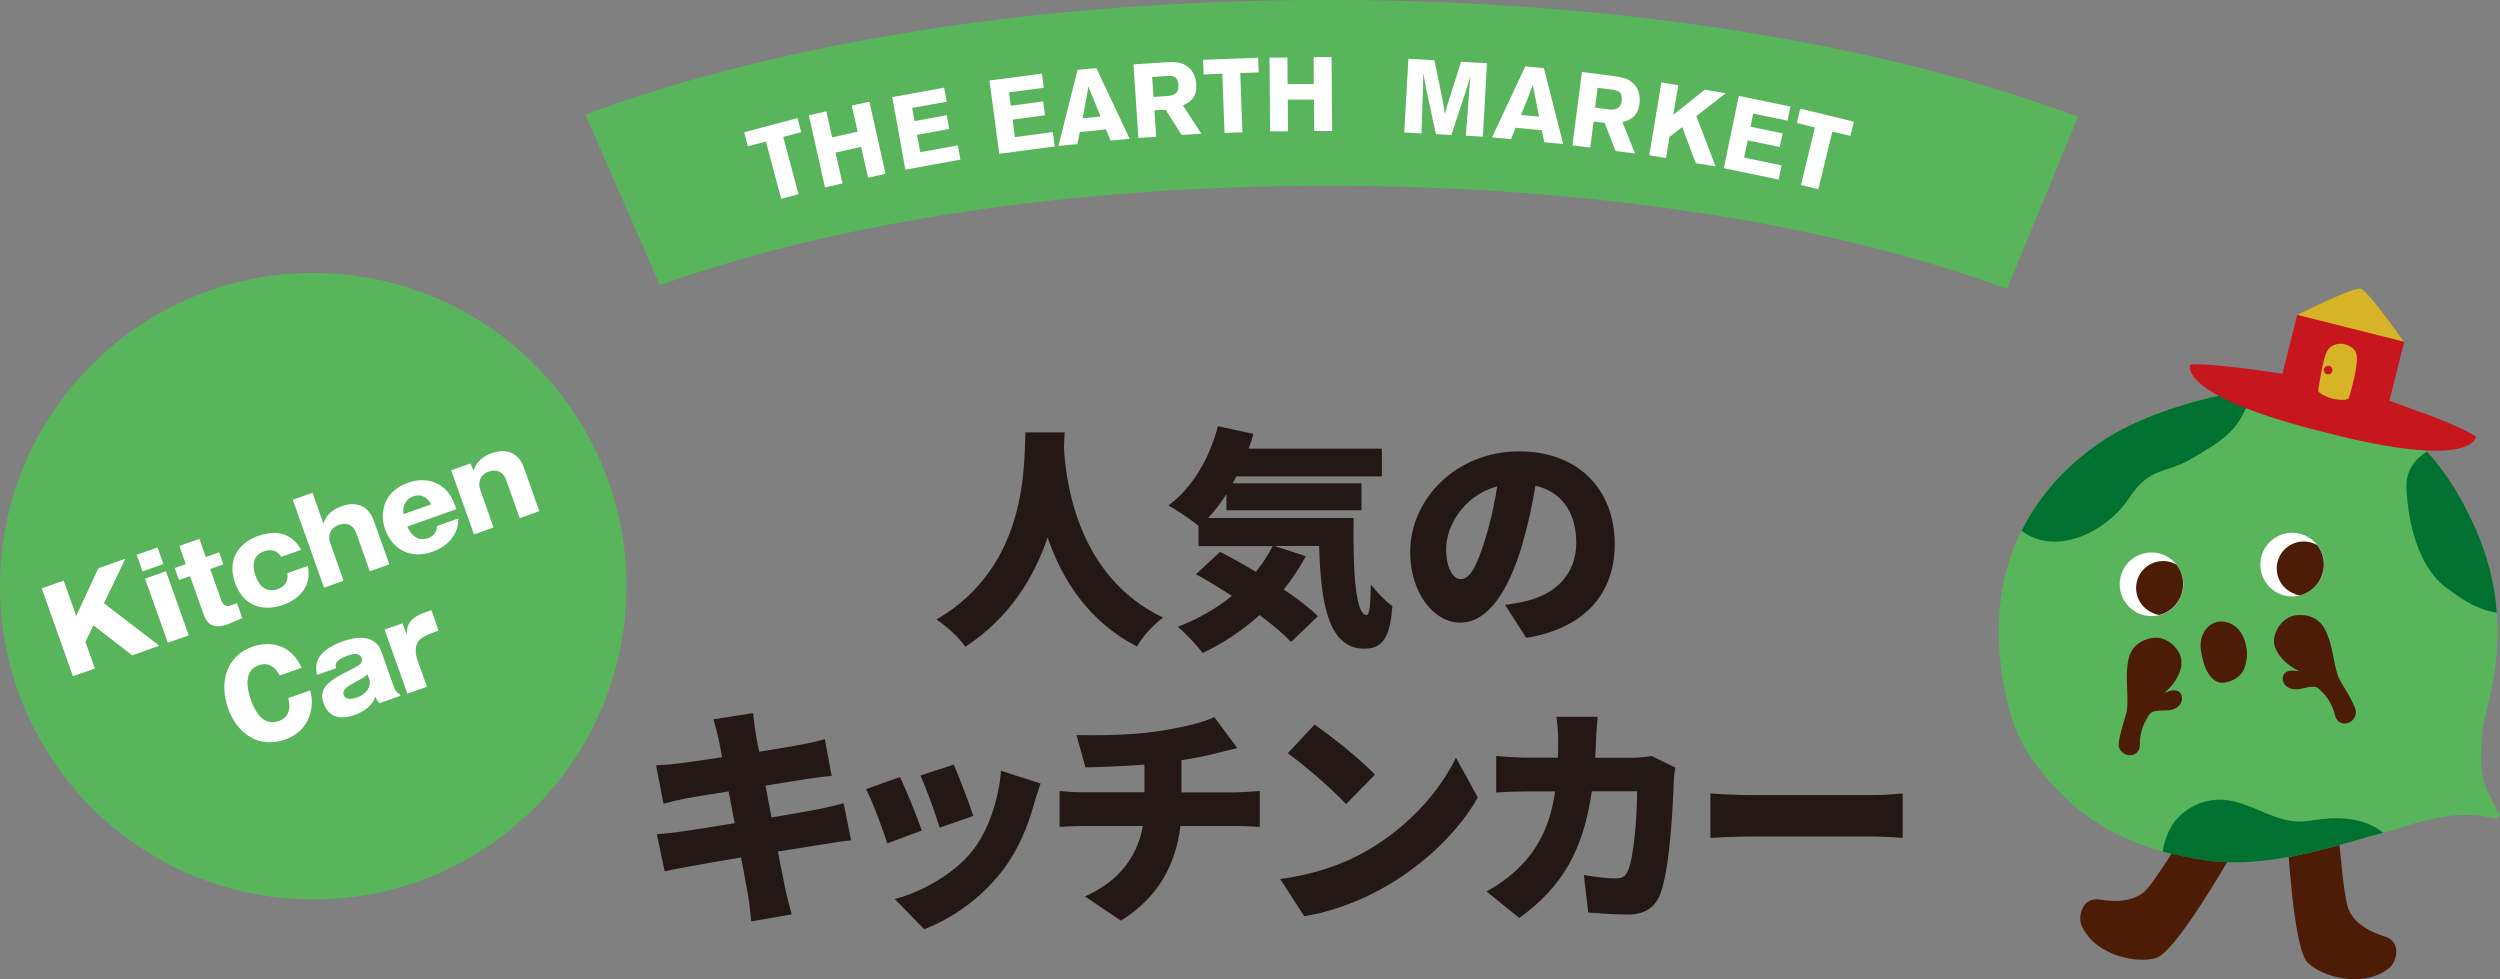 <?xml version="1.0" encoding="UTF-8"?><svg id="_レイヤー_2" xmlns="http://www.w3.org/2000/svg" viewBox="0 0 168.88 66.15"><rect x="0" y="0" width="168.88" height="66.15" fill="#808080" stroke="none"/><defs><style>.cls-1{fill:#231815;}.cls-1,.cls-2,.cls-3,.cls-4,.cls-5,.cls-6,.cls-7{stroke-width:0px;}.cls-2{fill:#007130;}.cls-3{fill:#4d1c06;}.cls-4{fill:#fff;}.cls-5{fill:#c7161d;}.cls-6{fill:#59b55b;}.cls-7{fill:#d7b327;}</style></defs><g id="_レイヤー_1-2"><path class="cls-6" d="M89.73,12.55c17.39,0,33.65,2.47,45.85,6.96l4.79-11.62s-.06-.02-.09-.03C126.68,2.79,108.73,0,89.73,0s-36.63,2.74-50.19,7.73l5.04,11.53c12.12-4.33,28.09-6.71,45.15-6.71Z"/><path class="cls-4" d="M50.28,8.93l3.59-.95.25.95-1.21.32,1.03,3.87-1.17.31-1.03-3.87-1.22.32-.25-.95Z"/><path class="cls-4" d="M58.73,6.87l1.09,4.87-1.18.26-.47-2.08-1.73.39.47,2.08-1.18.27-1.09-4.87,1.18-.27.39,1.76,1.73-.39-.4-1.76,1.18-.26Z"/><path class="cls-4" d="M60.27,6.56l3.51-.64.17.95-2.33.42.16.89,2.17-.4.17.93-2.17.4.21,1.17,2.54-.46.18.96-3.72.68-.89-4.91Z"/><path class="cls-4" d="M66.84,5.44l3.54-.47.13.96-2.35.31.12.9,2.19-.29.12.94-2.19.29.16,1.18,2.56-.34.13.97-3.75.5-.66-4.94Z"/><path class="cls-4" d="M74.05,4.58l2.26,4.79-1.28.13-.32-.76-1.77.18-.16.81-1.28.13,1.29-5.14,1.25-.12ZM73.52,5.83c-.02.13-.04.26-.06.39-.02.13-.04.26-.07.4-.08.46-.17.91-.26,1.37l1.22-.12-.83-2.04Z"/><path class="cls-4" d="M76.57,4.35l2.17-.14c.26-.02.53-.02.82.01.29.04.55.17.79.39.26.25.42.61.46,1.08.01.25,0,.45-.06.62-.06.17-.14.31-.24.41-.1.11-.2.19-.31.25-.11.06-.21.11-.29.15l1.24,1.91-1.33.09-1.08-1.71-.76.05.12,1.78-1.2.08-.33-4.98ZM77.83,5.2l.09,1.35,1-.07s.11-.01.2-.03c.08-.02.15-.05.23-.09.08-.05.15-.12.2-.22.04-.1.06-.23.06-.39-.03-.31-.12-.49-.29-.56-.16-.06-.31-.08-.46-.06l-1.03.07Z"/><path class="cls-4" d="M81.27,4.04l3.72-.14.04.99-1.25.05.15,4-1.21.04-.15-4-1.26.05-.04-.99Z"/><path class="cls-4" d="M89.95,3.86l.04,4.99h-1.21s-.02-2.12-.02-2.12h-1.77s.02,2.14.02,2.14h-1.21s-.04-4.98-.04-4.98h1.21s.01,1.79.01,1.79h1.77s-.01-1.82-.01-1.82h1.21Z"/><path class="cls-4" d="M100.45,4.25l-.28,4.98-1.15-.06.27-3.54.04-.5-.05.17c-.06.21-.11.38-.15.52l-1.09,3.3-1.04-.06-.7-3.25-.16-.9c0,.28,0,.6-.01.96l-.11,3.14-1.16-.06.28-4.98,1.76.1.58,2.83.13.81c.06-.26.11-.46.16-.61l.93-2.93,1.75.1Z"/><path class="cls-4" d="M104.29,4.6l1.31,5.13-1.28-.12-.17-.81-1.77-.17-.31.77-1.28-.12,2.25-4.8,1.25.12ZM103.54,5.72c-.04.13-.08.25-.13.37-.04.12-.09.25-.14.38-.17.43-.34.86-.52,1.3l1.22.11-.43-2.16Z"/><path class="cls-4" d="M106.85,4.86l2.16.28c.26.03.53.08.81.17.27.1.5.27.69.54.21.3.29.68.24,1.15-.04.24-.1.44-.18.6-.09.16-.2.28-.31.36-.12.08-.24.15-.35.19-.12.04-.22.07-.31.1l.85,2.12-1.32-.17-.73-1.89-.75-.1-.23,1.76-1.2-.15.64-4.95ZM107.92,5.93l-.17,1.34.99.13s.12,0,.2,0c.08,0,.16-.02.24-.05.09-.03.17-.09.24-.17.06-.09.11-.21.13-.37.03-.3-.03-.5-.17-.6-.15-.09-.29-.13-.44-.15l-1.02-.13Z"/><path class="cls-4" d="M112.24,5.57l1.13.19-.34,2.01,2.12-1.71,1.43.24-1.99,1.54,1.3,3.4-1.34-.22-.91-2.44-.86.66-.24,1.44-1.13-.19.82-4.92Z"/><path class="cls-4" d="M117.46,6.48l3.49.72-.2.95-2.32-.48-.18.89,2.17.45-.19.92-2.17-.45-.24,1.17,2.53.52-.2.96-3.7-.77,1.01-4.88Z"/><path class="cls-4" d="M121.62,7.34l3.61.88-.23.96-1.22-.29-.95,3.89-1.17-.28.94-3.89-1.22-.3.23-.96Z"/><path class="cls-1" d="M71.92,29.2c-.02.3-.03.64-.05,1.04.13,2.26.88,8.71,6.7,11.48-.74.55-1.41,1.32-1.76,1.95-3.34-1.7-5.1-4.62-6.04-7.36-.9,2.64-2.53,5.4-5.56,7.38-.41-.6-1.15-1.3-1.95-1.84,6.25-3.63,5.9-10.58,6.01-12.64h2.64Z"/><path class="cls-1" d="M91.44,34.99c-.06,3.63.13,6.56.88,6.56.2-.02.27-.82.28-2.06.44.53.99,1.12,1.46,1.46-.16,1.96-.56,2.87-1.9,2.87-2.42,0-2.94-3.03-3.05-6.94h-3.03l2.13.69c-.42.8-.93,1.55-1.49,2.25.93.63,1.74,1.24,2.31,1.81l-1.82,1.74c-.5-.55-1.26-1.18-2.12-1.82-1.18,1.05-2.48,1.92-3.85,2.56-.35-.47-1.18-1.37-1.68-1.77,1.33-.5,2.59-1.22,3.66-2.09-.83-.53-1.66-1.04-2.43-1.46l1.63-1.51c.74.38,1.59.85,2.42,1.35.44-.55.82-1.13,1.13-1.74h-5.01v-1.37c-.49-.41-1.48-1.07-2.03-1.38,1.59-1.15,2.78-3.17,3.34-5.35l2.4.52c-.09.35-.2.68-.33,1h9.01v1.87h-9.83c-.08.16-.16.31-.25.47h8.7v1.82h-9.12v-1.1c-.38.6-.8,1.15-1.24,1.62h9.81Z"/><path class="cls-1" d="M101.66,40.86c.66-.08,1.08-.17,1.52-.28,1.98-.49,3.3-1.87,3.3-3.91s-.97-3.44-2.76-3.86c-.2,1.26-.49,2.62-.91,4.05-.93,3.11-2.32,5.2-4.16,5.2s-3.39-2.09-3.39-4.74c0-3.69,3.19-6.83,7.35-6.83s6.47,2.73,6.47,6.26c0,3.27-1.93,5.67-5.98,6.34l-1.43-2.23ZM101.15,32.85c-2.31.63-3.46,2.72-3.46,4.21,0,1.35.47,2.06,1,2.06.63,0,1.1-.94,1.65-2.75.34-1.05.61-2.29.8-3.52Z"/><path class="cls-1" d="M57.48,56.77c-.47.03-1.19.16-1.79.25-.69.11-1.85.3-3.14.5.22,1.15.41,2.12.52,2.65.11.47.27,1.05.41,1.6l-2.73.47c-.08-.61-.11-1.18-.2-1.65-.08-.49-.27-1.48-.49-2.67-1.49.25-2.84.49-3.49.61-.71.13-1.3.24-1.67.33l-.53-2.51c.44-.02,1.22-.11,1.76-.19.69-.11,2.03-.31,3.5-.55l-.41-2.15c-1.3.2-2.43.39-2.86.47-.56.11-1,.22-1.54.36l-.5-2.59c.55-.03,1.05-.06,1.54-.13.5-.06,1.63-.22,2.92-.42l-.25-1.3c-.11-.47-.22-.86-.34-1.26l2.68-.42c.05.31.09.89.17,1.29.03.24.12.71.24,1.32,1.21-.19,2.28-.38,2.78-.47.52-.09,1.22-.25,1.66-.38l.46,2.48c-.41.03-1.13.14-1.63.2l-2.84.46.41,2.15c1.3-.22,2.48-.42,3.14-.55.61-.13,1.27-.28,1.73-.41l.5,2.5Z"/><path class="cls-1" d="M62.26,56.11l-2.32.86c-.27-.85-1.02-2.9-1.44-3.66l2.29-.82c.44.88,1.16,2.7,1.48,3.61ZM70.29,52.94c-.22.61-.33.99-.44,1.37-.41,1.51-1.07,3.11-2.1,4.46-1.46,1.92-3.44,3.28-5.32,4l-1.99-2.04c1.67-.42,3.96-1.62,5.26-3.27,1.04-1.3,1.77-3.44,1.92-5.39l2.69.86ZM65.75,55.12l-2.28.79c-.22-.79-.88-2.64-1.3-3.52l2.26-.74c.31.69,1.08,2.73,1.32,3.47Z"/><path class="cls-1" d="M83.58,53.52c.33,0,1.16-.06,1.52-.09v2.43c-.47-.03-1.02-.06-1.48-.06h-3.88c-.3,2.5-1.43,4.8-4.02,6.39l-2.43-1.63c2.32-1.05,3.53-2.67,3.91-4.76h-4.11c-.47,0-1.08.03-1.51.06v-2.43c.47.05.99.09,1.49.09h4.24v-1.87c-1.46.11-3,.17-3.99.19l-.6-2.18c1.21.02,3.66.02,5.4-.25,1.66-.25,3.11-.58,3.91-.97l1.55,2.09c-.64.16-1.11.28-1.4.35-.74.19-1.54.35-2.37.47v2.18h3.75Z"/><path class="cls-1" d="M92.35,57.46c2.83-1.63,4.95-4.07,6-6.28l1.48,2.69c-1.26,2.23-3.49,4.41-6.11,5.95-1.6.94-3.64,1.76-5.62,2.07l-1.62-2.51c2.31-.31,4.33-1.02,5.87-1.92ZM92.88,52.33l-1.95,1.99c-.83-.91-2.81-2.64-3.94-3.44l1.81-1.93c1.08.74,3.14,2.37,4.08,3.38Z"/><path class="cls-1" d="M113.18,51.83c-.05.25-.11.71-.11.86-.06,1.81-.27,6.09-.93,7.74-.35.86-1,1.35-2.2,1.35-.97,0-1.92-.08-2.65-.14l-.3-2.54c.74.14,1.54.24,2.14.24.53,0,.71-.19.86-.58.38-.86.6-3.6.6-5.31h-3.06c-.57,3.97-1.99,6.47-4.9,8.56l-2.21-1.79c.74-.41,1.6-.99,2.32-1.74,1.37-1.41,2.03-3.05,2.31-5.02h-1.77c-.49,0-1.49.02-2.21.08v-2.48c.72.08,1.62.12,2.21.12h1.96c.02-.41.02-.82.02-1.24,0-.35-.06-1.15-.12-1.52h2.79c-.05.38-.09,1.1-.11,1.48-.02.44-.03.88-.06,1.29h2.51c.39,0,.86-.05,1.3-.12l1.62.79Z"/><path class="cls-1" d="M115.54,53.6c.63.05,1.95.11,2.72.11h8.34c.71,0,1.48-.08,1.93-.11v3c-.41-.02-1.29-.09-1.93-.09h-8.34c-.89,0-2.07.05-2.72.09v-3Z"/><circle class="cls-6" cx="21.16" cy="39.6" r="21.16"/><path class="cls-4" d="M5.77,43.36l.64,1.8-1.48.52-2.11-5.94,1.48-.52.85,2.39,1.49-3.22,1.83-.65-1.45,3.01,3.74,2.87-1.83.65-2.62-2.03-.54,1.12Z"/><path class="cls-4" d="M11.04,38.1l-1.41.5-.4-1.12,1.41-.5.4,1.12ZM12.75,42.92l-1.41.5-1.54-4.33,1.41-.5,1.54,4.33Z"/><path class="cls-4" d="M14.2,38.44l.75,2.12c.15.41.39.42.68.32l.38-.14.36,1.02c-.14.05-.82.35-.98.41-1,.36-1.41-.04-1.63-.65l-.92-2.6-.75.26-.29-.81.75-.26-.43-1.23,1.35-.48.43,1.23.9-.32.29.81-.9.32Z"/><path class="cls-4" d="M19,37.61c-.27-.42-.68-.54-1.16-.37-.89.32-.75,1.17-.58,1.65.07.21.45,1.27,1.49.91.77-.27.69-.9.66-1.08l1.38-.49c.26,1.06-.28,2.14-1.67,2.63-1.47.52-2.72-.01-3.24-1.48-.54-1.52.18-2.69,1.57-3.18,1.22-.43,2.29-.18,2.89.94l-1.35.48Z"/><path class="cls-4" d="M21.1,33.27l.75,2.11c.07-.28.32-.86,1.22-1.18,1.1-.39,1.85.04,2.19,1l1.04,2.92-1.32.47-.91-2.57c-.22-.62-.71-.73-1.19-.56-.6.21-.74.77-.57,1.23l.9,2.54-1.32.47-2.11-5.94,1.32-.47Z"/><path class="cls-4" d="M27.52,35.58c.14.29.52,1.08,1.4.77.54-.19.58-.6.61-.82l1.43-.51c0,.24-.02.61-.23,1.02-.26.5-.75.96-1.51,1.23-1.66.59-2.8-.36-3.2-1.49-.42-1.18-.07-2.6,1.54-3.17.91-.32,1.8-.2,2.47.4.32.29.56.68.81,1.38l-3.33,1.18ZM29.13,34.06c-.41-.69-.92-.64-1.22-.53-.42.15-.76.57-.65,1.2l1.87-.66Z"/><path class="cls-4" d="M31.78,31.31l.21.49c.12-.33.32-.86,1.21-1.18,1.1-.39,1.86.03,2.2.99l1.03,2.92-1.32.47-.91-2.56c-.2-.57-.64-.77-1.19-.58-.61.21-.73.78-.57,1.23l.9,2.54-1.32.47-1.54-4.33,1.29-.46Z"/><path class="cls-4" d="M18.9,45.63c-.41-.76-.94-.87-1.43-.69-1.05.37-.78,1.61-.5,2.41.15.42.71,1.77,1.84,1.37.98-.35.73-1.31.66-1.56l1.48-.52c.09.34.21.83,0,1.58-.17.61-.62,1.36-1.7,1.74-1.63.58-3.18-.25-3.84-2.11-.65-1.83-.06-3.56,1.63-4.16.95-.33,2.5-.38,3.34,1.42l-1.48.52Z"/><path class="cls-4" d="M25.65,47.51c-.19-.16-.26-.35-.29-.45-.11.27-.36.87-1.42,1.24-.3.11-1.6.57-2.09-.81-.37-1.06.47-1.55,1.69-2.17.66-.33,1.01-.51.89-.86-.16-.45-.74-.24-.93-.18-.98.35-.85.68-.78.85l-1.3.46c-.1-.45-.34-1.53,1.77-2.28.6-.21,2.11-.6,2.57.7l.89,2.51c.08.22.27.32.37.38l.03.1-1.4.5ZM24.83,45.55c-.19.17-.28.23-.76.49-.59.32-.98.54-.85.92.14.39.71.22.89.16.63-.22,1.01-.75.83-1.25l-.11-.32Z"/><path class="cls-4" d="M27.18,42.09l.31.8c-.01-.44-.03-1.08,1.24-1.53l.41-.14.49,1.38-.47.17c-.06.02-.68.25-.9.55-.27.36-.18.93-.07,1.24l.65,1.83-1.32.47-1.54-4.33,1.2-.42Z"/><path class="cls-6" d="M167.91,48.28c1.17-4.39,1.16-8.33-.66-12.49-1.82-4.16-4.57-7.61-9.47-9.17-3.79-1.21-10.24.31-14.1,2.21-2.96,1.46-10.41,6.54-8.29,17.6.56,2.92,1.35,4.48,3.35,6.67,2.66,2.9,5.71,4.22,9.58,4.93,3.87.71,7.76-.37,11.54-1.47,1.34-.39,1.14-.25,2.46-.7,4.71-1.59,6.17-.28,6.47-.68.24-.32-.11-.11-.93-2.18-.41-1.03-.31-3.41.04-4.73Z"/><circle class="cls-4" cx="145.34" cy="39.47" r="2.15"/><path class="cls-3" d="M145.53,41.46c.11.04.23.07.34.08.67-.17,1.25-.67,1.49-1.38s.1-1.45-.32-2.01c-.1-.06-.21-.11-.32-.15-.95-.33-1.99.17-2.32,1.12s.17,1.99,1.12,2.32Z"/><circle class="cls-4" cx="154.84" cy="38.14" r="2.15"/><path class="cls-3" d="M155.03,40.14c.11.04.23.07.34.08.67-.17,1.25-.67,1.49-1.38.25-.71.1-1.45-.32-2.01-.1-.06-.21-.11-.32-.15-.95-.33-1.99.17-2.32,1.12s.17,1.99,1.12,2.32Z"/><path class="cls-2" d="M163.93,30.5c-.78.51-1.42,1.28-1.37,2.47.1,2.24.77,5.34,2.72,6.75.58.42,1.83,1.44,3.39,1.67-.14-1.86-.59-3.71-1.41-5.6-.86-1.96-1.92-3.77-3.32-5.29Z"/><path class="cls-2" d="M146.12,57.53c.71.2,1.44.36,2.21.5,3.87.71,7.76-.37,11.54-1.47.59-.17.88-.24,1.13-.3-.03-.02-.06-.05-.09-.07-1.12-.86-2.64-1.03-4.05-.86-.55.06-1.09.18-1.65.16-1.73-.05-3.24-1.33-4.97-1.46-1.29-.1-2.62.5-3.39,1.54-.39.58-.67,1.26-.75,1.96Z"/><path class="cls-2" d="M152.05,26.36c-2.97.38-6.11,1.36-8.36,2.47-1.77.87-5.16,3.05-7.13,7.03,2.3,1.74,5.74.11,7.3-2.26,1.38-2.1,2.46-1.58,4.2-2.62,1.94-1.16,3.5-1.96,4-4.62Z"/><path class="cls-7" d="M155.18,21.28s3.79-1.91,4.29-1.78,2.93,3.61,2.93,3.61l-7.23-1.82Z"/><path class="cls-5" d="M163.66,27.9c-.9-.34-1.74-.65-2.25-.83l1-3.98-7.23-1.82-1,3.98c-.54-.08-1.39-.21-2.3-.33-1.53-.2-3.24-.37-3.92-.29,0,0-.24.49.66,1.27s2.94,1.87,7.5,3.07l.95.24.95.24c4.58,1.11,6.89,1.12,8.06.85,1.16-.27,1.18-.81,1.18-.81-.56-.4-2.15-1.06-3.59-1.61Z"/><path class="cls-7" d="M158.66,26.89c.11-.27.67-2.26.54-2.89,0-.02,0-.04-.01-.06-.16-.61-.9-.71-.9-.71-.73-.08-1.02.39-1.02.39-.28.32-.5,1.67-.62,2.44-.01.07-.07.32-.04.37.09.17.65.43.95.5.99.21,1.11-.04,1.11-.04Z"/><circle class="cls-5" cx="157.27" cy="25" r=".29"/><path class="cls-3" d="M148.86,44.75c-.14-.48-.26-.98-.18-1.48s.4-1,.9-1.2c.5-.2,1.09-.04,1.48.3s.59.82.68,1.32c.05.26.07.54.03.81-.1.61-.26,1.31-1.37,1.59-.87.22-1.35-.68-1.54-1.32Z"/><path class="cls-3" d="M147.35,44.89c.15-.89-.93-2-2-1.79-1.57.31-1.6,1.53-1.66,2.1-.08.75.1,2.06-.02,2.84-.04.26-.54,1.65-.55,2.28,0,.41.43.71.76.7.2,0,.47-.09.61-.38.11-.29.05-.56.07-.7.03-.22.07-.42.12-.62.1-.32.24-.64.46-.97.06-.09.12-.17.21-.23.25-.15.85-.11,1.15-.14.68-.07,1.03-.58.86-1.02-.18-.46-.67-.38-1.17-.13.39-.36,1.01-.92,1.18-1.93Z"/><path class="cls-3" d="M159.14,47.99c-.15-.57-.95-1.81-1.09-2.07-.33-.62-.46-2.05-.72-2.75-.2-.53-.53-1.71-2.13-1.62-1.09.06-1.86,1.4-1.5,2.22.41.93,1.15,1.32,1.62,1.58-.55-.11-1.04-.07-1.11.42-.06.47.41.88,1.08.78.29-.04.86-.22,1.15-.14.1.03.18.1.26.17.29.27.51.54.68.83.09.18.18.36.26.57.05.13.07.4.24.66.21.25.48.26.68.22.33-.08.67-.47.57-.87Z"/><path class="cls-3" d="M146.69,57.68c-.69,1.07-1.41,2.16-1.83,2.55-.38.35-1.27.83-3.01.54-.69-.11-1.05.27-1.2.66-.16.39-.18.81.01,1.19.98,2,3.82,2.49,5,2.08.29-.1,1.21-.42,4.79-6.46-.71-.02-1.41-.09-2.12-.22-.56-.1-1.11-.22-1.64-.35Z"/><path class="cls-3" d="M155.92,65.05c.87.9,3.63,1.74,5.4.4.34-.25.51-.64.55-1.06.04-.42-.11-.92-.78-1.13-1.69-.53-2.26-1.36-2.44-1.84-.28-.72-.45-2.78-.61-4.33-1.14.31-2.28.59-3.43.81.47,6.29,1.1,6.94,1.31,7.16Z"/></g></svg>